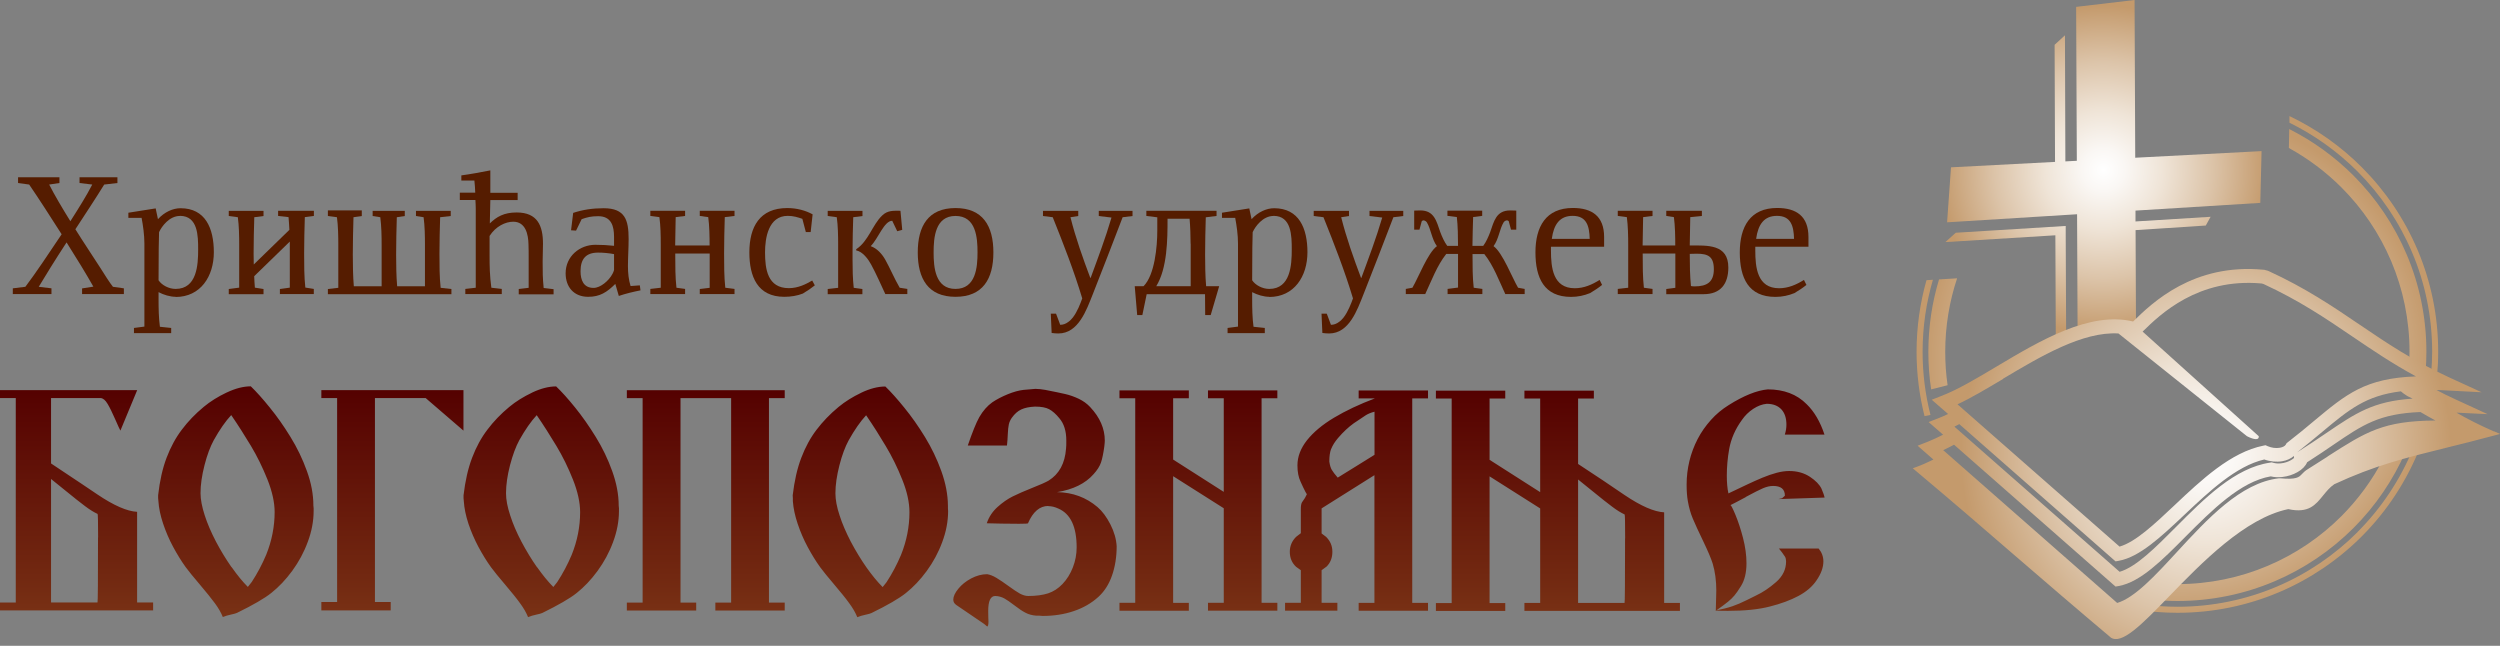 <?xml version="1.0" encoding="UTF-8"?> <svg xmlns="http://www.w3.org/2000/svg" width="360" height="93" viewBox="0 0 360 93" fill="none"><rect x="0" y="0" width="360" height="93" fill="#808080" stroke="none"/><g clip-path="url(#clip0_6_2)"><path d="M279.221 40.236C278.22 43.535 277.683 47.041 277.683 50.67C277.683 52.503 277.817 54.312 278.086 56.071L280.454 55.472C280.222 53.896 280.113 52.295 280.113 50.67C280.113 46.968 280.711 43.413 281.822 40.077L279.209 40.236H279.221ZM338.902 76.036C342.064 72.872 344.64 69.108 346.447 64.942L343.212 66.054C341.625 69.108 339.586 71.894 337.18 74.313C331.136 80.362 322.773 84.113 313.542 84.113C312.737 84.113 311.943 84.076 311.149 84.015L309.11 86.263C310.563 86.447 312.041 86.544 313.542 86.544C323.444 86.544 332.406 82.524 338.902 76.036ZM278.342 40.285L277.414 40.346C276.486 43.62 275.986 47.09 275.986 50.658C275.986 53.859 276.389 56.963 277.133 59.92L277.988 59.749C277.243 56.841 276.853 53.798 276.853 50.658C276.853 47.054 277.378 43.572 278.342 40.285ZM339.488 76.623C332.846 83.27 323.676 87.375 313.542 87.375C311.809 87.375 310.099 87.241 308.439 87.008L307.731 87.79C309.623 88.084 311.564 88.243 313.542 88.243C323.908 88.243 333.298 84.039 340.098 77.234C343.761 73.568 346.667 69.133 348.572 64.196L347.485 64.575C345.629 69.121 342.882 73.201 339.476 76.623H339.488ZM340.098 24.083C337.083 21.065 333.566 18.572 329.684 16.715V17.668C333.322 19.464 336.643 21.847 339.488 24.694C346.13 31.341 350.232 40.517 350.232 50.658C350.232 51.721 350.171 52.772 350.086 53.811L350.928 54.226C351.038 53.053 351.099 51.856 351.099 50.658C351.099 40.285 346.899 30.889 340.098 24.083ZM329.647 18.584L329.598 21.309C332.394 22.849 334.946 24.767 337.18 27.003C343.224 33.051 346.972 41.421 346.972 50.658C346.972 51.184 346.96 51.709 346.936 52.222L349.292 53.407C349.365 52.503 349.402 51.587 349.402 50.658C349.402 40.749 345.385 31.78 338.902 25.28C336.203 22.58 333.09 20.32 329.647 18.584Z" fill="url(#paint0_radial_6_2)"></path><path d="M297.462 32.538L281.627 33.516L280.137 34.86L295.973 33.882L296.034 48.948C296.522 48.703 297.023 48.471 297.524 48.251L297.462 33.797V32.538ZM325.667 21.761L307.474 22.714L307.377 0L298.964 0.99L299.062 23.154L297.414 23.24L297.353 5.083L295.863 6.451L295.924 23.313L280.943 24.095L280.381 32.013L299.099 30.852L299.172 47.518C301.321 46.638 303.225 46.101 303.995 46.528C305.106 47.139 306.485 47.946 307.584 48.593V47.921C307.511 47.726 307.499 47.542 307.584 47.371L307.523 33.137L317.633 32.477L318.329 31.218L307.511 31.89V30.326L325.483 29.215L325.667 21.749V21.761Z" fill="url(#paint1_radial_6_2)"></path><path fill-rule="evenodd" clip-rule="evenodd" d="M359.133 62.132C356.911 61.154 355.214 60.274 353.724 59.419L358.217 59.639L353.541 57.488C352.601 57.061 351.722 56.621 350.867 56.169C351.295 56.169 351.722 56.193 352.174 56.218L357.351 56.486L352.638 54.324C347.473 51.953 343.639 49.363 339.805 46.761C335.898 44.109 331.991 41.47 326.692 39.038L326.534 38.977L326.118 38.867L326.045 38.843H325.96C315.85 37.878 309.916 43.596 307.169 46.296C300.918 44.793 293.787 49.033 287.438 52.821C284.63 54.495 281.981 56.071 279.697 56.963L278.171 57.562L279.404 58.637L280.528 59.614C280.088 59.822 279.661 60.018 279.246 60.176L277.72 60.775L278.953 61.85L279.807 62.596C279.063 62.962 278.342 63.317 277.658 63.586L276.132 64.184L277.365 65.259L278.415 66.176C277.573 66.579 276.755 66.958 275.974 67.239L275.436 67.434L275.876 67.801C280.613 71.772 285.253 75.767 289.88 79.775C294.557 83.807 299.221 87.827 303.921 91.774L303.934 91.798C305.533 92.898 308.463 89.88 312.273 85.958C317.059 81.021 323.286 74.607 329.513 73.311C332.431 73.959 333.444 72.701 334.543 71.332C335.007 70.77 335.483 70.171 336.13 69.731C341.979 67.019 346.252 65.968 352.21 64.49C354.274 63.977 356.532 63.427 359.096 62.73L360.012 62.486L359.145 62.107L359.133 62.132ZM288.427 54.544C293.861 51.306 299.904 47.714 305.057 48.019C311.223 52.955 317.401 57.892 323.567 62.816C324.653 63.365 325.325 63.39 325.264 62.816L308.537 47.75C311.064 45.27 316.509 39.991 325.679 40.822L325.947 40.896C331.063 43.254 334.885 45.832 338.694 48.422C341.576 50.377 344.457 52.332 347.9 54.202C340.599 54.458 337.864 56.743 333.176 60.653C332.089 61.569 330.88 62.571 329.427 63.695L329.268 63.818L329.171 64.001C329.036 64.245 328.707 64.404 328.292 64.477C327.73 64.575 327.095 64.49 326.534 64.245L326.24 64.111L325.935 64.172C321.235 65.113 317.01 69.096 313.152 72.737C310.234 75.486 307.535 78.04 305.216 78.712L281.883 58.221C283.91 57.269 286.12 55.949 288.44 54.568L288.427 54.544ZM347.412 57.403C341.734 57.782 339.244 59.468 334.946 62.388C333.762 63.194 332.443 64.086 330.819 65.113L330.782 65.137C332.15 64.074 333.346 63.072 334.445 62.156C338.243 58.991 340.66 56.975 345.727 56.352C345.91 56.523 346.167 56.719 346.667 57.036C346.911 57.158 347.168 57.281 347.412 57.403ZM282.115 61.056L304.275 80.52L304.642 80.838L305.118 80.753C308.109 80.203 311.186 77.307 314.519 74.167C318.097 70.782 322.004 67.104 326.057 66.164C326.888 66.469 327.816 66.555 328.634 66.42C329.281 66.31 329.867 66.054 330.318 65.663L330.343 65.944C330.282 66.017 330.111 66.139 329.879 66.274C329.488 66.493 328.975 66.677 328.426 66.726C328.06 66.762 327.681 66.738 327.339 66.64L327.132 66.579L326.912 66.616C321.821 67.349 317.389 71.821 313.323 75.902C310.368 78.871 307.621 81.632 305.228 82.341L281.431 61.435C281.663 61.325 281.895 61.203 282.127 61.081L282.115 61.056ZM335.178 65.748C334.335 66.286 333.408 66.885 332.333 67.556C331.918 67.801 331.674 68.058 331.442 68.302C331.063 68.705 330.685 69.096 328.365 68.876H328.255H328.157C322.651 69.524 317.865 74.729 313.494 79.47C310.344 82.891 307.413 86.068 304.874 86.825L279.82 64.82C280.332 64.587 280.857 64.319 281.382 64.038L304.275 84.149L304.642 84.467L305.118 84.382C308.231 83.807 311.345 80.679 314.715 77.282C318.5 73.483 322.626 69.34 326.985 68.595C327.522 68.73 328.072 68.742 328.609 68.693C329.439 68.607 330.233 68.338 330.844 67.984C331.515 67.605 332.016 67.092 332.223 66.567C333.664 65.65 334.922 64.795 336.045 64.025C340.257 61.154 342.614 59.566 348.547 59.333C349.243 59.749 349.964 60.152 350.709 60.555C343.175 60.604 340.733 62.168 335.166 65.736L335.178 65.748Z" fill="url(#paint2_radial_6_2)"></path><path d="M251.408 71.552C252.543 70.941 253.361 70.526 253.874 70.306C254.399 70.086 254.875 69.976 255.327 69.976C256.463 69.976 257.024 70.44 257.024 71.381L256.621 71.748L256.084 71.87L262.738 71.65C262.69 71.369 262.543 70.941 262.287 70.355C262.006 69.78 261.456 69.206 260.626 68.656C259.784 68.106 258.795 67.825 257.635 67.825C257.085 67.825 256.487 67.911 255.84 68.082C255.193 68.253 254.521 68.485 253.813 68.778C253.105 69.072 252.372 69.401 251.591 69.768C250.822 70.135 249.918 70.562 248.893 71.051C248.734 70.342 248.661 69.487 248.661 68.485C248.661 67.251 248.771 65.968 249.003 64.661C249.271 63.182 249.882 61.789 250.822 60.494C251.261 59.847 251.811 59.309 252.458 58.881C253.105 58.454 253.752 58.209 254.411 58.148C255.315 58.148 256.011 58.417 256.511 58.942C257 59.468 257.244 60.201 257.244 61.142C257.244 61.618 257.171 62.095 257.012 62.584H262.726C262.103 60.702 261.237 59.248 260.15 58.197C258.746 56.78 256.878 56.071 254.558 56.071C252.971 56.218 251.09 56.975 248.917 58.344C247.977 58.93 247.134 59.627 246.377 60.47C245.62 61.313 244.973 62.229 244.461 63.219C243.948 64.209 243.545 65.272 243.276 66.384C243.008 67.495 242.873 68.632 242.873 69.78C242.873 70.733 242.934 71.54 243.056 72.2C243.215 73.104 243.447 73.922 243.765 74.68C244.082 75.438 244.583 76.525 245.266 77.942C245.95 79.372 246.402 80.435 246.622 81.144C246.976 82.317 247.147 83.624 247.147 85.041C247.147 85.383 247.134 85.884 247.11 86.544C247.086 87.204 247.073 87.668 247.073 87.962C247.928 87.351 248.514 86.911 248.856 86.63C249.198 86.349 249.491 86.068 249.747 85.762C250.004 85.469 250.321 85.005 250.7 84.394C251.225 83.551 251.493 82.463 251.493 81.107C251.493 79.946 251.322 78.724 250.993 77.454C250.663 76.183 250.297 75.083 249.906 74.142C249.515 73.201 249.271 72.737 249.186 72.737C249.515 72.578 250.248 72.2 251.383 71.589M256.17 78.993L256.597 79.531L257.049 80.178C257.146 80.362 257.195 80.594 257.195 80.85C257.195 81.987 256.719 82.976 255.754 83.82C254.79 84.662 253.825 85.31 252.849 85.762C252.69 85.835 252.25 86.055 251.518 86.422C250.785 86.789 250.101 87.082 249.454 87.302C248.807 87.522 247.989 87.729 246.988 87.925C247.415 87.949 248.038 87.962 248.844 87.962C251.249 87.962 253.239 87.754 254.814 87.351C256.438 86.947 257.818 86.434 258.966 85.823C260.113 85.212 260.98 84.467 261.578 83.575C262.238 82.622 262.567 81.706 262.567 80.85C262.567 80.154 262.335 79.531 261.884 78.993H256.17ZM219.516 56.254V57.391H221.787V70.868L214.498 66.213V57.391H216.757V56.254H206.77V57.391H209.041V86.838H206.77V87.974H216.757V86.838H214.498V68.595L221.787 73.214V86.825H219.516V87.962H241.909V86.825H239.638V73.776C238.197 73.703 236.292 72.872 233.936 71.283C231.946 69.915 229.711 68.424 227.245 66.811V57.391H229.516V56.254H219.529H219.516ZM234.009 77.527C234.009 83.734 233.985 86.825 233.936 86.825H227.245V69.047C227.465 69.218 228.161 69.78 229.333 70.733C230.505 71.699 231.445 72.432 232.141 72.957C232.837 73.483 233.435 73.849 233.948 74.081C233.997 74.13 234.021 75.279 234.021 77.527M191.703 64.624C191.886 64.147 192.203 63.634 192.68 63.072C193.424 62.205 194.181 61.496 194.951 60.946C195.805 60.36 196.391 59.969 196.709 59.773C197.038 59.578 197.441 59.407 197.93 59.285V65.492C197.454 65.797 196.636 66.298 195.476 67.019C194.316 67.728 193.363 68.326 192.631 68.778C192.216 68.302 191.935 67.923 191.776 67.654C191.617 67.385 191.495 66.995 191.422 66.457C191.422 65.699 191.508 65.088 191.691 64.612M190.323 73.201L197.918 68.424V86.813H195.647V87.949H205.634V86.813H203.363V57.366H205.634V56.23H195.647V57.366H197.991C195.732 58.221 193.766 59.15 192.094 60.152C190.421 61.154 189.139 62.229 188.211 63.39C187.295 64.551 186.831 65.76 186.831 67.019C186.831 67.948 186.978 68.73 187.283 69.365C187.405 69.658 187.539 69.927 187.649 70.159L187.991 70.843L188.187 71.173L187.918 71.699L187.478 72.346C187.368 72.554 187.32 72.859 187.32 73.263V76.782L186.636 77.307C186.038 77.906 185.732 78.627 185.732 79.457C185.732 80.349 186.038 81.058 186.636 81.62L187.32 82.109V86.801H185.049V87.937H192.582V86.801H190.311V82.109L191.031 81.584C191.581 81.034 191.862 80.325 191.862 79.457C191.862 78.59 191.556 77.906 190.958 77.307L190.311 76.818V73.189L190.323 73.201ZM161.203 87.949H171.191V86.813H168.932V68.571L176.221 73.189V86.801H173.95V87.937H183.938V86.801H181.667V57.354H183.938V56.218H173.95V57.354H176.221V70.831L168.932 66.176V57.354H171.191V56.218H161.203V57.354H163.474V86.801H161.203V87.937V87.949ZM150.959 72.884C151.436 72.884 151.912 73.006 152.388 73.226C154.158 73.984 155.037 75.841 155.037 78.822C155.037 79.824 154.854 80.789 154.488 81.718C154.122 82.647 153.633 83.441 152.986 84.113C152.376 84.748 151.692 85.188 150.923 85.445C150.154 85.689 149.201 85.823 148.066 85.823C147.687 85.823 147.284 85.701 146.869 85.481C146.454 85.249 145.905 84.882 145.233 84.394C144.562 83.905 143.988 83.514 143.499 83.221C143.023 82.927 142.571 82.756 142.156 82.683C141.375 82.683 140.618 82.891 139.849 83.294C139.092 83.697 138.469 84.198 137.993 84.785C137.517 85.371 137.273 85.897 137.273 86.349C137.273 86.654 137.407 86.899 137.688 87.106L141.692 89.831L142.144 90.21C142.266 90.21 142.339 89.978 142.339 89.525C142.339 89.403 142.339 89.159 142.315 88.817C142.315 88.463 142.303 88.181 142.303 87.974C142.303 86.532 142.645 85.823 143.316 85.823C143.792 85.835 144.22 85.958 144.61 86.165C144.989 86.373 145.477 86.715 146.088 87.18C146.686 87.644 147.211 87.998 147.663 88.23C148.115 88.475 148.64 88.609 149.226 88.658H149.677L150.141 88.695C151.753 88.695 153.255 88.463 154.622 87.998C156.002 87.534 157.186 86.85 158.188 85.933C159.042 85.151 159.689 84.137 160.129 82.879C160.568 81.62 160.8 80.215 160.8 78.651C160.739 77.637 160.446 76.586 159.897 75.511C159.347 74.436 158.725 73.605 158.041 73.018C156.405 71.625 154.464 70.904 152.217 70.868C154.549 70.489 156.295 69.621 157.467 68.29C158.004 67.703 158.358 67.141 158.542 66.603C158.725 66.066 158.884 65.296 159.018 64.319C159.067 63.915 159.091 63.622 159.091 63.451C159.091 61.716 158.383 60.103 156.979 58.612C156.527 58.124 155.978 57.733 155.343 57.427C154.696 57.122 154.048 56.89 153.401 56.743C152.754 56.596 151.79 56.389 150.52 56.144C149.983 56.047 149.494 55.998 149.079 55.998C148.945 55.998 148.371 56.047 147.382 56.144C146.723 56.218 145.966 56.425 145.123 56.767C144.281 57.11 143.536 57.501 142.913 57.916C142.169 58.441 141.546 59.162 141.021 60.066C140.557 60.897 140.007 62.266 139.36 64.16H145.001C145.062 63.647 145.099 63.097 145.123 62.51C145.148 61.924 145.197 61.459 145.27 61.117C145.343 60.787 145.49 60.458 145.709 60.152C146.112 59.59 146.564 59.187 147.077 58.955C147.577 58.722 148.237 58.588 149.043 58.551C149.934 58.551 150.605 58.674 151.082 58.93C151.546 59.175 152.034 59.602 152.535 60.213C153.206 60.983 153.548 62.058 153.548 63.427C153.548 63.928 153.548 64.331 153.511 64.6C153.353 66.738 152.51 68.277 150.984 69.218C150.581 69.45 149.8 69.805 148.64 70.257C147.492 70.721 146.552 71.124 145.819 71.491C145.087 71.858 144.366 72.358 143.646 73.006C142.926 73.654 142.401 74.436 142.095 75.352C142.571 75.352 143.28 75.376 144.22 75.401C145.16 75.413 145.99 75.425 146.711 75.425C147.59 75.425 148.029 75.401 148.029 75.352C148.75 73.69 149.726 72.859 150.947 72.859M124.77 81.706C123.964 80.557 123.219 79.323 122.523 78.016C121.84 76.696 121.29 75.438 120.899 74.216C120.497 73.006 120.301 71.943 120.301 71.039C120.301 69.829 120.497 68.485 120.875 67.007C121.254 65.528 121.705 64.331 122.218 63.39C123.061 61.887 123.891 60.69 124.721 59.798C125.71 61.239 126.65 62.718 127.541 64.221C128.445 65.724 129.239 67.337 129.922 69.059C130.618 70.782 130.96 72.358 130.96 73.764C130.96 75.841 130.557 77.894 129.751 79.897C129.165 81.29 128.469 82.598 127.664 83.832C127.541 84.003 127.358 84.235 127.102 84.54C126.345 83.783 125.576 82.842 124.758 81.693M124.037 56.548C122.78 57.146 121.681 57.831 120.741 58.612C119.532 59.614 118.482 60.702 117.591 61.875C116.699 63.036 115.967 64.392 115.381 65.931C114.795 67.471 114.392 69.267 114.148 71.332L114.172 71.748V72.163C114.245 73.189 114.477 74.277 114.868 75.438C115.259 76.598 115.735 77.71 116.309 78.773C116.882 79.836 117.481 80.814 118.116 81.693C118.531 82.255 119.202 83.086 120.13 84.174C121.058 85.273 121.791 86.165 122.304 86.886C122.829 87.595 123.207 88.267 123.451 88.878C123.805 88.731 124.196 88.609 124.623 88.524C125.051 88.438 125.332 88.353 125.49 88.279C127.81 87.143 129.458 86.19 130.435 85.408C131.51 84.553 132.523 83.49 133.451 82.219C134.379 80.948 135.136 79.555 135.685 78.052C136.247 76.549 136.528 75.059 136.528 73.593L136.503 73.201V72.835C136.491 71.234 136.174 69.573 135.551 67.838C134.928 66.103 134.135 64.465 133.194 62.926C132.242 61.374 131.253 59.969 130.215 58.698C129.19 57.427 128.274 56.413 127.493 55.656C126.443 55.656 125.283 55.949 124.025 56.548M105.283 57.33V86.776H103.012V87.913H113V86.776H110.729V57.33H113V56.193H90.266V57.33H92.537V86.776H90.266V87.913H100.253V86.776H97.994V57.33H105.283ZM77.336 81.693C76.53 80.545 75.785 79.311 75.089 78.003C74.393 76.684 73.856 75.425 73.465 74.203C73.062 72.994 72.867 71.931 72.867 71.027C72.867 69.817 73.062 68.473 73.441 66.995C73.831 65.516 74.271 64.319 74.784 63.378C75.626 61.875 76.457 60.678 77.287 59.785C78.276 61.227 79.216 62.706 80.119 64.209C81.023 65.712 81.817 67.324 82.5 69.047C83.184 70.77 83.538 72.346 83.538 73.751C83.538 75.829 83.135 77.881 82.329 79.885C81.743 81.278 81.047 82.585 80.242 83.82C80.119 83.99 79.936 84.223 79.68 84.528C78.935 83.771 78.154 82.83 77.348 81.681M76.627 56.535C75.37 57.134 74.271 57.818 73.331 58.6C72.122 59.602 71.072 60.69 70.193 61.863C69.302 63.023 68.569 64.38 67.983 65.919C67.397 67.459 66.994 69.255 66.75 71.32V71.735L66.787 72.151C66.847 73.177 67.079 74.264 67.458 75.425C67.849 76.586 68.337 77.698 68.899 78.761C69.473 79.824 70.071 80.802 70.706 81.681C71.121 82.243 71.792 83.074 72.72 84.162C73.648 85.261 74.381 86.153 74.894 86.874C75.419 87.583 75.797 88.255 76.041 88.866C76.395 88.719 76.786 88.597 77.213 88.511C77.629 88.426 77.934 88.34 78.093 88.267C80.4 87.131 82.061 86.178 83.037 85.396C84.112 84.54 85.125 83.477 86.053 82.207C86.981 80.936 87.738 79.543 88.288 78.04C88.849 76.537 89.13 75.046 89.13 73.58V73.189L89.093 72.823C89.093 71.222 88.776 69.56 88.153 67.825C87.531 66.09 86.737 64.453 85.785 62.913C84.832 61.362 83.843 59.957 82.818 58.686C81.792 57.415 80.876 56.401 80.083 55.643C79.033 55.643 77.873 55.937 76.615 56.535M53.991 86.691V57.317H61.292L66.738 62.009V56.181H46.274V57.317H48.545V86.691H46.274V87.9H56.262V86.691H54.003H53.991ZM33.344 81.681C32.539 80.533 31.794 79.299 31.098 77.991C30.414 76.672 29.865 75.413 29.474 74.191C29.083 72.982 28.876 71.919 28.876 71.014C28.876 69.805 29.071 68.461 29.45 66.982C29.828 65.504 30.28 64.306 30.793 63.366C31.635 61.863 32.465 60.665 33.296 59.773C34.285 61.215 35.225 62.694 36.128 64.196C37.032 65.699 37.813 67.312 38.509 69.035C39.193 70.758 39.547 72.334 39.547 73.739C39.547 75.816 39.144 77.869 38.338 79.873C37.752 81.266 37.056 82.573 36.25 83.807C36.128 83.978 35.945 84.21 35.689 84.516C34.932 83.758 34.163 82.817 33.357 81.669M32.636 56.523C31.379 57.122 30.28 57.806 29.34 58.588C28.131 59.59 27.081 60.678 26.202 61.85C25.311 63.011 24.578 64.368 23.992 65.907C23.406 67.447 23.003 69.243 22.771 71.308V71.723L22.808 72.138C22.869 73.165 23.101 74.252 23.491 75.413C23.882 76.574 24.358 77.686 24.932 78.749C25.506 79.812 26.104 80.789 26.739 81.669C27.154 82.231 27.826 83.062 28.754 84.149C29.681 85.249 30.414 86.141 30.939 86.862C31.464 87.571 31.843 88.243 32.087 88.853C32.441 88.707 32.832 88.585 33.259 88.499C33.674 88.414 33.967 88.328 34.126 88.255C36.446 87.118 38.094 86.165 39.071 85.383C40.145 84.528 41.159 83.465 42.087 82.194C43.014 80.924 43.771 79.531 44.321 78.028C44.883 76.525 45.163 75.034 45.163 73.568V73.177L45.127 72.811C45.127 71.21 44.821 69.548 44.187 67.813C43.564 66.078 42.77 64.441 41.818 62.901C40.865 61.349 39.877 59.944 38.839 58.674C37.813 57.403 36.897 56.389 36.116 55.631C35.066 55.631 33.906 55.924 32.648 56.523M22.014 86.752H19.743V73.703C18.302 73.629 16.398 72.798 14.041 71.21C13.382 70.758 11.16 69.267 7.35 66.738V57.317H14.493C14.847 57.354 15.177 57.623 15.494 58.16C15.811 58.686 16.166 59.419 16.581 60.36C16.996 61.301 17.24 61.85 17.338 62.009L19.755 56.181H0V57.317H2.271V86.764H0V87.9H22.05V86.764L22.014 86.752ZM14.114 77.405C14.114 83.636 14.09 86.752 14.041 86.752H7.35V68.974C7.57 69.145 8.254 69.707 9.438 70.66C10.61 71.625 11.55 72.358 12.246 72.884C12.942 73.409 13.553 73.776 14.053 74.008C14.102 74.057 14.127 75.193 14.127 77.405" fill="url(#paint3_linear_6_2)"></path><path d="M11.819 42.362V41.531L13.443 41.274C12.49 39.576 10.989 37.12 9.585 34.908C7.961 37.389 6.508 39.747 5.58 41.299L7.411 41.519V42.35H1.844V41.519L3.651 41.299C5.079 39.417 7.057 36.46 8.876 33.736C7.252 31.182 5.494 28.457 4.2 26.575L2.601 26.355V25.525H8.559V26.355L7.082 26.575C7.802 28.005 8.986 30.009 10.134 31.854C11.331 29.972 12.466 28.176 13.284 26.575L11.453 26.355V25.525H16.91V26.355L15.006 26.575C13.785 28.555 12.283 30.828 10.854 33.015C12.026 34.896 13.455 37.022 14.432 38.55C15.079 39.576 15.787 40.7 16.263 41.299L17.838 41.519V42.35H11.831L11.819 42.362Z" fill="#551C00"></path><path d="M25.311 42.741C24.505 42.741 23.564 42.459 22.832 42.069V42.948C22.832 44.427 22.856 45.807 23.027 47.054L24.651 47.225V47.97H19.291V47.225L20.793 47.029V35.055C20.793 33.833 20.598 32.477 20.39 31.377H18.485V30.632C19.706 30.436 21.11 30.229 22.417 30.009L22.746 31.561C23.674 30.534 24.895 29.984 25.994 29.984C29.572 29.984 30.793 32.868 30.793 36.326C30.793 39.784 28.888 42.765 25.286 42.765L25.311 42.741ZM25.909 31.096C24.383 31.096 23.284 32.599 22.905 33.43C22.881 34.053 22.856 35.104 22.856 35.703C22.856 36.558 22.832 39.478 22.832 40.358C23.284 41.054 24.309 41.604 25.286 41.604C28.363 41.604 28.534 38.146 28.534 35.923C28.534 33.968 28.509 31.084 25.909 31.084V31.096Z" fill="#551C00"></path><path d="M40.304 42.362V41.617L41.732 41.421V34.786L36.604 39.772C36.629 40.248 36.653 40.969 36.702 41.421L37.947 41.617V42.362H32.941V41.617L34.443 41.421V35.19C34.443 33.968 34.419 32.514 34.248 31.28L32.941 31.108V30.363H37.947V31.108L36.617 31.28C36.568 32.953 36.519 34.811 36.519 36.485C36.519 36.986 36.543 37.584 36.543 38.085L41.671 33.1C41.647 32.599 41.598 31.768 41.549 31.267L40.047 31.096V30.351H45.2V31.096L43.894 31.267C43.845 32.966 43.796 34.823 43.796 36.521C43.796 38.097 43.796 39.833 43.967 41.409L45.188 41.604V42.35H40.279L40.304 42.362Z" fill="#551C00"></path><path d="M47.215 42.362V41.617L48.716 41.445V35.287C48.716 34.004 48.692 32.562 48.521 31.28L47.215 31.108V30.302H52.098V31.108L50.902 31.28C50.853 33.027 50.804 34.908 50.804 36.668C50.804 38.097 50.829 39.796 50.951 41.225H54.955V35.287C54.955 34.004 54.931 32.562 54.76 31.28L53.661 31.108V30.363H58.289V31.108L57.141 31.28C57.092 33.002 57.043 34.933 57.043 36.668C57.043 38.097 57.068 39.796 57.19 41.225H61.194V35.287C61.194 34.004 61.17 32.562 60.999 31.28L59.9 31.108V30.363H64.906V31.108L63.38 31.28C63.331 32.953 63.282 34.86 63.282 36.533C63.282 38.085 63.282 39.894 63.453 41.445L65.004 41.617V42.362H47.239H47.215Z" fill="#551C00"></path><path d="M74.698 42.362V41.617L76.127 41.445V37.01C76.127 36.411 76.127 35.813 76.103 35.202C76.078 33.723 75.675 31.927 73.905 31.927C72.781 31.927 71.377 32.599 70.498 33.98V36.68C70.498 38.427 70.523 39.686 70.755 41.433L72.257 41.604V42.35H67.006V41.604L68.508 41.433V30.046C68.508 29.667 68.484 29.166 68.459 28.799H66.213V27.748H68.435C68.435 27.419 68.362 26.392 68.313 26.001H66.433V25.256C67.556 25.109 69.412 24.779 70.608 24.535V27.761H74.54V28.811H70.608C70.608 29.789 70.535 31.194 70.535 32.172C71.512 31.218 72.562 30.595 74.393 30.595C77.397 30.595 78.19 32.501 78.19 35.104C78.19 35.959 78.141 36.802 78.141 37.633C78.141 39.087 78.141 40.016 78.288 41.47L79.716 41.641V42.386H74.711L74.698 42.362Z" fill="#551C00"></path><path d="M89.106 42.606L88.605 40.883C87.384 42.105 86.359 42.741 84.698 42.741C82.622 42.741 81.45 41.311 81.45 39.356C81.45 36.9 83.477 35.251 85.724 35.251C86.676 35.251 87.579 35.3 88.422 35.397V34.114C88.422 32.562 88.043 31.133 86.139 31.133C85.113 31.133 84.564 31.279 83.758 31.561C83.501 32.11 83.233 32.636 82.952 33.21L82.232 33.161L82.537 30.656C83.892 30.204 85.333 29.984 86.92 29.984C90.021 29.984 90.522 31.683 90.522 34.42C90.522 35.727 90.424 37.047 90.424 38.354C90.424 39.307 90.522 40.285 90.803 41.189L92.134 41.091L92.231 41.812C91.23 42.008 90.058 42.288 89.106 42.618V42.606ZM88.434 36.595C87.677 36.448 86.859 36.375 86.126 36.375C84.405 36.375 83.599 37.254 83.599 39.051C83.599 40.334 84.026 41.458 85.479 41.458C86.456 41.458 87.677 40.431 88.202 39.429C88.3 39.258 88.373 39.051 88.422 38.88V36.607L88.434 36.595Z" fill="#551C00"></path><path d="M100.766 42.362V41.617L102.194 41.445V36.509H97.237V36.705C97.237 38.208 97.237 39.93 97.408 41.433L98.654 41.604V42.35H93.648V41.604L95.149 41.433V35.153C95.149 33.931 95.125 32.501 94.954 31.267L93.648 31.096V30.351H98.654V31.096L97.298 31.267C97.274 32.514 97.249 34.102 97.225 35.348H102.182C102.182 34.102 102.158 32.514 101.987 31.267L100.766 31.096V30.351H105.772V31.096L104.368 31.267C104.319 32.941 104.27 34.847 104.27 36.521C104.27 38.097 104.27 39.857 104.441 41.433L105.772 41.604V42.35H100.766V42.362Z" fill="#551C00"></path><path d="M115.637 42.264C114.807 42.594 113.867 42.741 112.939 42.741C109.081 42.741 107.908 39.833 107.908 36.35C107.908 32.648 109.41 29.96 113.366 29.96C114.746 29.96 116.016 30.314 117.017 30.864C116.968 31.316 116.797 32.966 116.736 33.418H116.04C115.942 33.063 115.637 31.89 115.539 31.512C114.892 31.292 114.257 31.084 113.439 31.084C110.643 31.084 110.167 34.285 110.167 36.338C110.167 38.745 110.521 41.494 113.598 41.494C114.905 41.494 116.028 40.944 116.956 40.395L117.334 41.091C116.834 41.494 116.284 41.873 115.662 42.24L115.637 42.264Z" fill="#551C00"></path><path d="M119.19 42.362V41.617L120.692 41.445V35.141C120.692 33.919 120.667 32.514 120.496 31.28L119.19 31.108V30.363H124.196V31.108L122.865 31.28C122.816 32.856 122.767 34.615 122.767 36.191V37.413C122.767 38.696 122.792 40.163 122.938 41.445L124.184 41.617V42.362H119.178H119.19ZM127.493 42.362C126.821 40.932 126.186 39.454 125.441 38.085C125.014 37.303 124.22 36.228 123.292 36.057V35.886C125.038 34.762 125.625 32.379 127.016 31.047C127.822 30.265 128.64 30.351 129.666 30.351L129.922 33.1L129.202 33.296L128.482 31.793C127.309 31.793 126.479 34.346 125.38 35.446C126.308 35.776 126.98 36.546 127.456 37.352C128.176 38.635 128.811 40.163 129.556 41.433L130.655 41.604V42.35H127.505L127.493 42.362Z" fill="#551C00"></path><path d="M137.59 42.741C133.658 42.741 132.157 40.138 132.157 36.35C132.157 32.562 133.658 29.96 137.59 29.96C141.521 29.96 143.048 32.538 143.048 36.35C143.048 40.163 141.521 42.741 137.59 42.741ZM137.59 31.096C134.66 31.096 134.44 34.224 134.44 36.35C134.44 38.476 134.66 41.604 137.59 41.604C140.52 41.604 140.764 38.501 140.764 36.35C140.764 34.2 140.545 31.096 137.59 31.096Z" fill="#551C00"></path><path d="M161.667 31.267C160.239 34.994 158.81 38.709 157.345 42.411C156.466 44.61 155.294 48.019 152.412 48.019C152.083 48.019 151.765 47.995 151.436 47.946L151.314 45.172H152.071L152.449 46.174L152.669 46.773C153.096 46.773 153.475 46.626 153.816 46.37C154.073 46.199 154.293 45.966 154.488 45.722C155.135 44.891 155.562 43.742 155.843 42.973C154.647 38.989 153.169 35.214 151.594 31.28L150.19 31.108V30.363H155.269V31.108L154.146 31.28C154.891 34.261 155.953 37.218 157.003 40.016H157.052C158.102 37.157 159.201 34.261 160.056 31.328L158.224 31.108V30.363H163.084V31.108L161.679 31.28L161.667 31.267Z" fill="#551C00"></path><path d="M174.329 45.368H173.547L173.523 42.362H165.123L164.5 45.368H163.755L163.401 41.213H164.671C166.295 39.588 166.649 35.458 166.649 33.247V31.292L165.074 31.096V30.351H175.183V31.096L173.633 31.292C173.584 33.015 173.535 34.921 173.535 36.656C173.535 38.085 173.559 39.784 173.682 41.213H175.562L174.341 45.368H174.329ZM171.447 35.104C171.447 34.004 171.398 32.599 171.301 31.5H168.126C168.126 34.481 168.102 38.586 166.502 41.213H171.459V35.104H171.447Z" fill="#551C00"></path><path d="M182.79 42.741C181.984 42.741 181.044 42.459 180.311 42.069V42.948C180.311 44.427 180.336 45.807 180.507 47.054L182.131 47.225V47.97H176.77V47.225L178.272 47.029V35.055C178.272 33.833 178.077 32.477 177.869 31.377H175.965V30.632C177.186 30.436 178.59 30.229 179.896 30.009L180.226 31.561C181.154 30.534 182.375 29.984 183.474 29.984C187.051 29.984 188.272 32.868 188.272 36.326C188.272 39.784 186.367 42.765 182.765 42.765L182.79 42.741ZM183.388 31.096C181.862 31.096 180.763 32.599 180.385 33.43C180.36 34.053 180.336 35.104 180.336 35.703C180.336 36.558 180.311 39.478 180.311 40.358C180.763 41.054 181.789 41.604 182.765 41.604C185.842 41.604 186.013 38.146 186.013 35.923C186.013 33.968 185.989 31.084 183.388 31.084V31.096Z" fill="#551C00"></path><path d="M200.652 31.267C199.224 34.994 197.795 38.709 196.33 42.411C195.451 44.61 194.279 48.019 191.398 48.019C191.068 48.019 190.751 47.995 190.421 47.946L190.299 45.172H191.056L191.434 46.174L191.654 46.773C192.081 46.773 192.46 46.626 192.802 46.37C193.058 46.199 193.278 45.966 193.473 45.722C194.12 44.891 194.548 43.742 194.829 42.973C193.632 38.989 192.155 35.214 190.58 31.28L189.175 31.108V30.363H194.255V31.108L193.131 31.28C193.876 34.261 194.938 37.218 195.988 40.016H196.037C197.087 37.157 198.186 34.261 199.041 31.328L197.209 31.108V30.363H202.069V31.108L200.665 31.28L200.652 31.267Z" fill="#551C00"></path><path d="M216.769 42.362C215.866 40.431 215.072 38.256 213.741 36.582H212.044V36.729C212.044 38.232 212.044 39.979 212.215 41.433L213.46 41.604V42.35H208.454V41.604L209.956 41.409V36.57H208.259C206.928 38.244 206.135 40.431 205.231 42.35H202.435V41.604L203.387 41.433C204.267 39.93 205.61 36.399 206.916 35.446C206.159 34.42 206.061 32.99 205.463 32.013C205.39 31.89 205.158 31.732 204.987 31.732C204.889 31.732 204.816 31.78 204.731 31.854L204.401 33.076H203.644V30.326C204.022 30.326 204.144 30.302 204.523 30.302C206.55 30.302 206.855 31.878 207.404 33.43C207.661 34.102 207.978 34.835 208.406 35.409H209.956C209.956 34.127 209.932 32.526 209.785 31.255L208.43 31.084V30.339H213.436V31.084L212.13 31.255C212.081 32.526 212.056 34.139 212.032 35.409H213.582C214.01 34.835 214.327 34.102 214.584 33.43C215.133 31.878 215.438 30.302 217.465 30.302C217.844 30.302 217.966 30.326 218.344 30.326V33.076H217.587L217.258 31.854C217.184 31.78 217.111 31.732 217.001 31.732C216.83 31.732 216.598 31.878 216.525 32.013C215.927 32.99 215.829 34.42 215.072 35.446C216.378 36.399 217.722 39.93 218.601 41.433L219.553 41.604V42.35H216.757L216.769 42.362Z" fill="#551C00"></path><path d="M223.338 35.544V36.069C223.338 38.525 223.619 41.507 226.769 41.507C228.1 41.507 229.272 40.981 230.346 40.309L230.7 41.03C230.175 41.458 229.626 41.812 228.979 42.203C228.124 42.557 227.196 42.753 226.232 42.753C222.349 42.753 221.104 40.028 221.104 36.338C221.104 32.648 222.605 29.948 226.488 29.948C229.26 29.948 230.993 31.145 230.993 34.127V35.532H223.362L223.338 35.544ZM226.464 31.084C224.608 31.084 223.741 32.306 223.46 34.395H228.918C228.869 32.538 228.466 31.084 226.464 31.084Z" fill="#551C00"></path><path d="M245.327 42.362H239.943V41.617L241.249 41.445V36.509H236.549V36.705C236.549 38.208 236.549 39.93 236.72 41.433L237.965 41.604V42.35H232.959V41.604L234.461 41.433V35.3C234.461 34.017 234.436 32.55 234.266 31.267L232.959 31.096V30.351H237.965V31.096L236.61 31.267C236.585 32.514 236.561 34.102 236.537 35.348H241.237C241.237 34.065 241.213 32.538 241.042 31.267L239.943 31.096V30.351H245.071V31.096L243.398 31.267C243.374 32.489 243.349 34.127 243.325 35.348C245.877 35.348 248.88 35.128 248.88 38.525C248.88 40.859 247.782 42.362 245.327 42.362ZM244.326 36.534C243.997 36.534 243.655 36.558 243.325 36.558C243.325 38.061 243.349 39.71 243.496 41.189C243.667 41.238 243.874 41.238 244.045 41.238C245.767 41.238 246.793 40.639 246.793 38.782C246.793 36.925 245.962 36.534 244.314 36.534H244.326Z" fill="#551C00"></path><path d="M252.763 35.544V36.069C252.763 38.525 253.044 41.507 256.194 41.507C257.525 41.507 258.697 40.981 259.771 40.309L260.125 41.03C259.6 41.458 259.051 41.812 258.404 42.203C257.549 42.557 256.621 42.753 255.657 42.753C251.774 42.753 250.529 40.028 250.529 36.338C250.529 32.648 252.031 29.948 255.913 29.948C258.685 29.948 260.418 31.145 260.418 34.127V35.532H252.787L252.763 35.544ZM255.889 31.084C254.033 31.084 253.166 32.306 252.885 34.395H258.343C258.294 32.538 257.891 31.084 255.889 31.084Z" fill="#551C00"></path></g><defs><radialGradient id="paint0_radial_6_2" cx="0" cy="0" r="1" gradientUnits="userSpaceOnUse" gradientTransform="translate(313.542 52.491) scale(36.665 36.692)"><stop stop-color="white"></stop><stop offset="0.13" stop-color="#FAF7F4"></stop><stop offset="0.36" stop-color="#EFE4D7"></stop><stop offset="0.66" stop-color="#DCC4A9"></stop><stop offset="1" stop-color="#C49A6C"></stop></radialGradient><radialGradient id="paint1_radial_6_2" cx="0" cy="0" r="1" gradientUnits="userSpaceOnUse" gradientTransform="translate(302.908 24.474) scale(23.626 23.643)"><stop stop-color="white"></stop><stop offset="0.13" stop-color="#FAF7F4"></stop><stop offset="0.36" stop-color="#EFE4D7"></stop><stop offset="0.66" stop-color="#DCC4A9"></stop><stop offset="1" stop-color="#C49A6C"></stop></radialGradient><radialGradient id="paint2_radial_6_2" cx="0" cy="0" r="1" gradientUnits="userSpaceOnUse" gradientTransform="translate(317.706 65.394) scale(35.347 35.373)"><stop stop-color="white"></stop><stop offset="0.13" stop-color="#FAF7F4"></stop><stop offset="0.36" stop-color="#EFE4D7"></stop><stop offset="0.66" stop-color="#DCC4A9"></stop><stop offset="1" stop-color="#C49A6C"></stop></radialGradient><linearGradient id="paint3_linear_6_2" x1="131.375" y1="90.198" x2="131.375" y2="55.668" gradientUnits="userSpaceOnUse"><stop stop-color="#7B3416"></stop><stop offset="0.15" stop-color="#742B12"></stop><stop offset="1" stop-color="#540000"></stop></linearGradient><clipPath id="clip0_6_2"><rect width="360" height="92.055" fill="white"></rect></clipPath></defs></svg> 